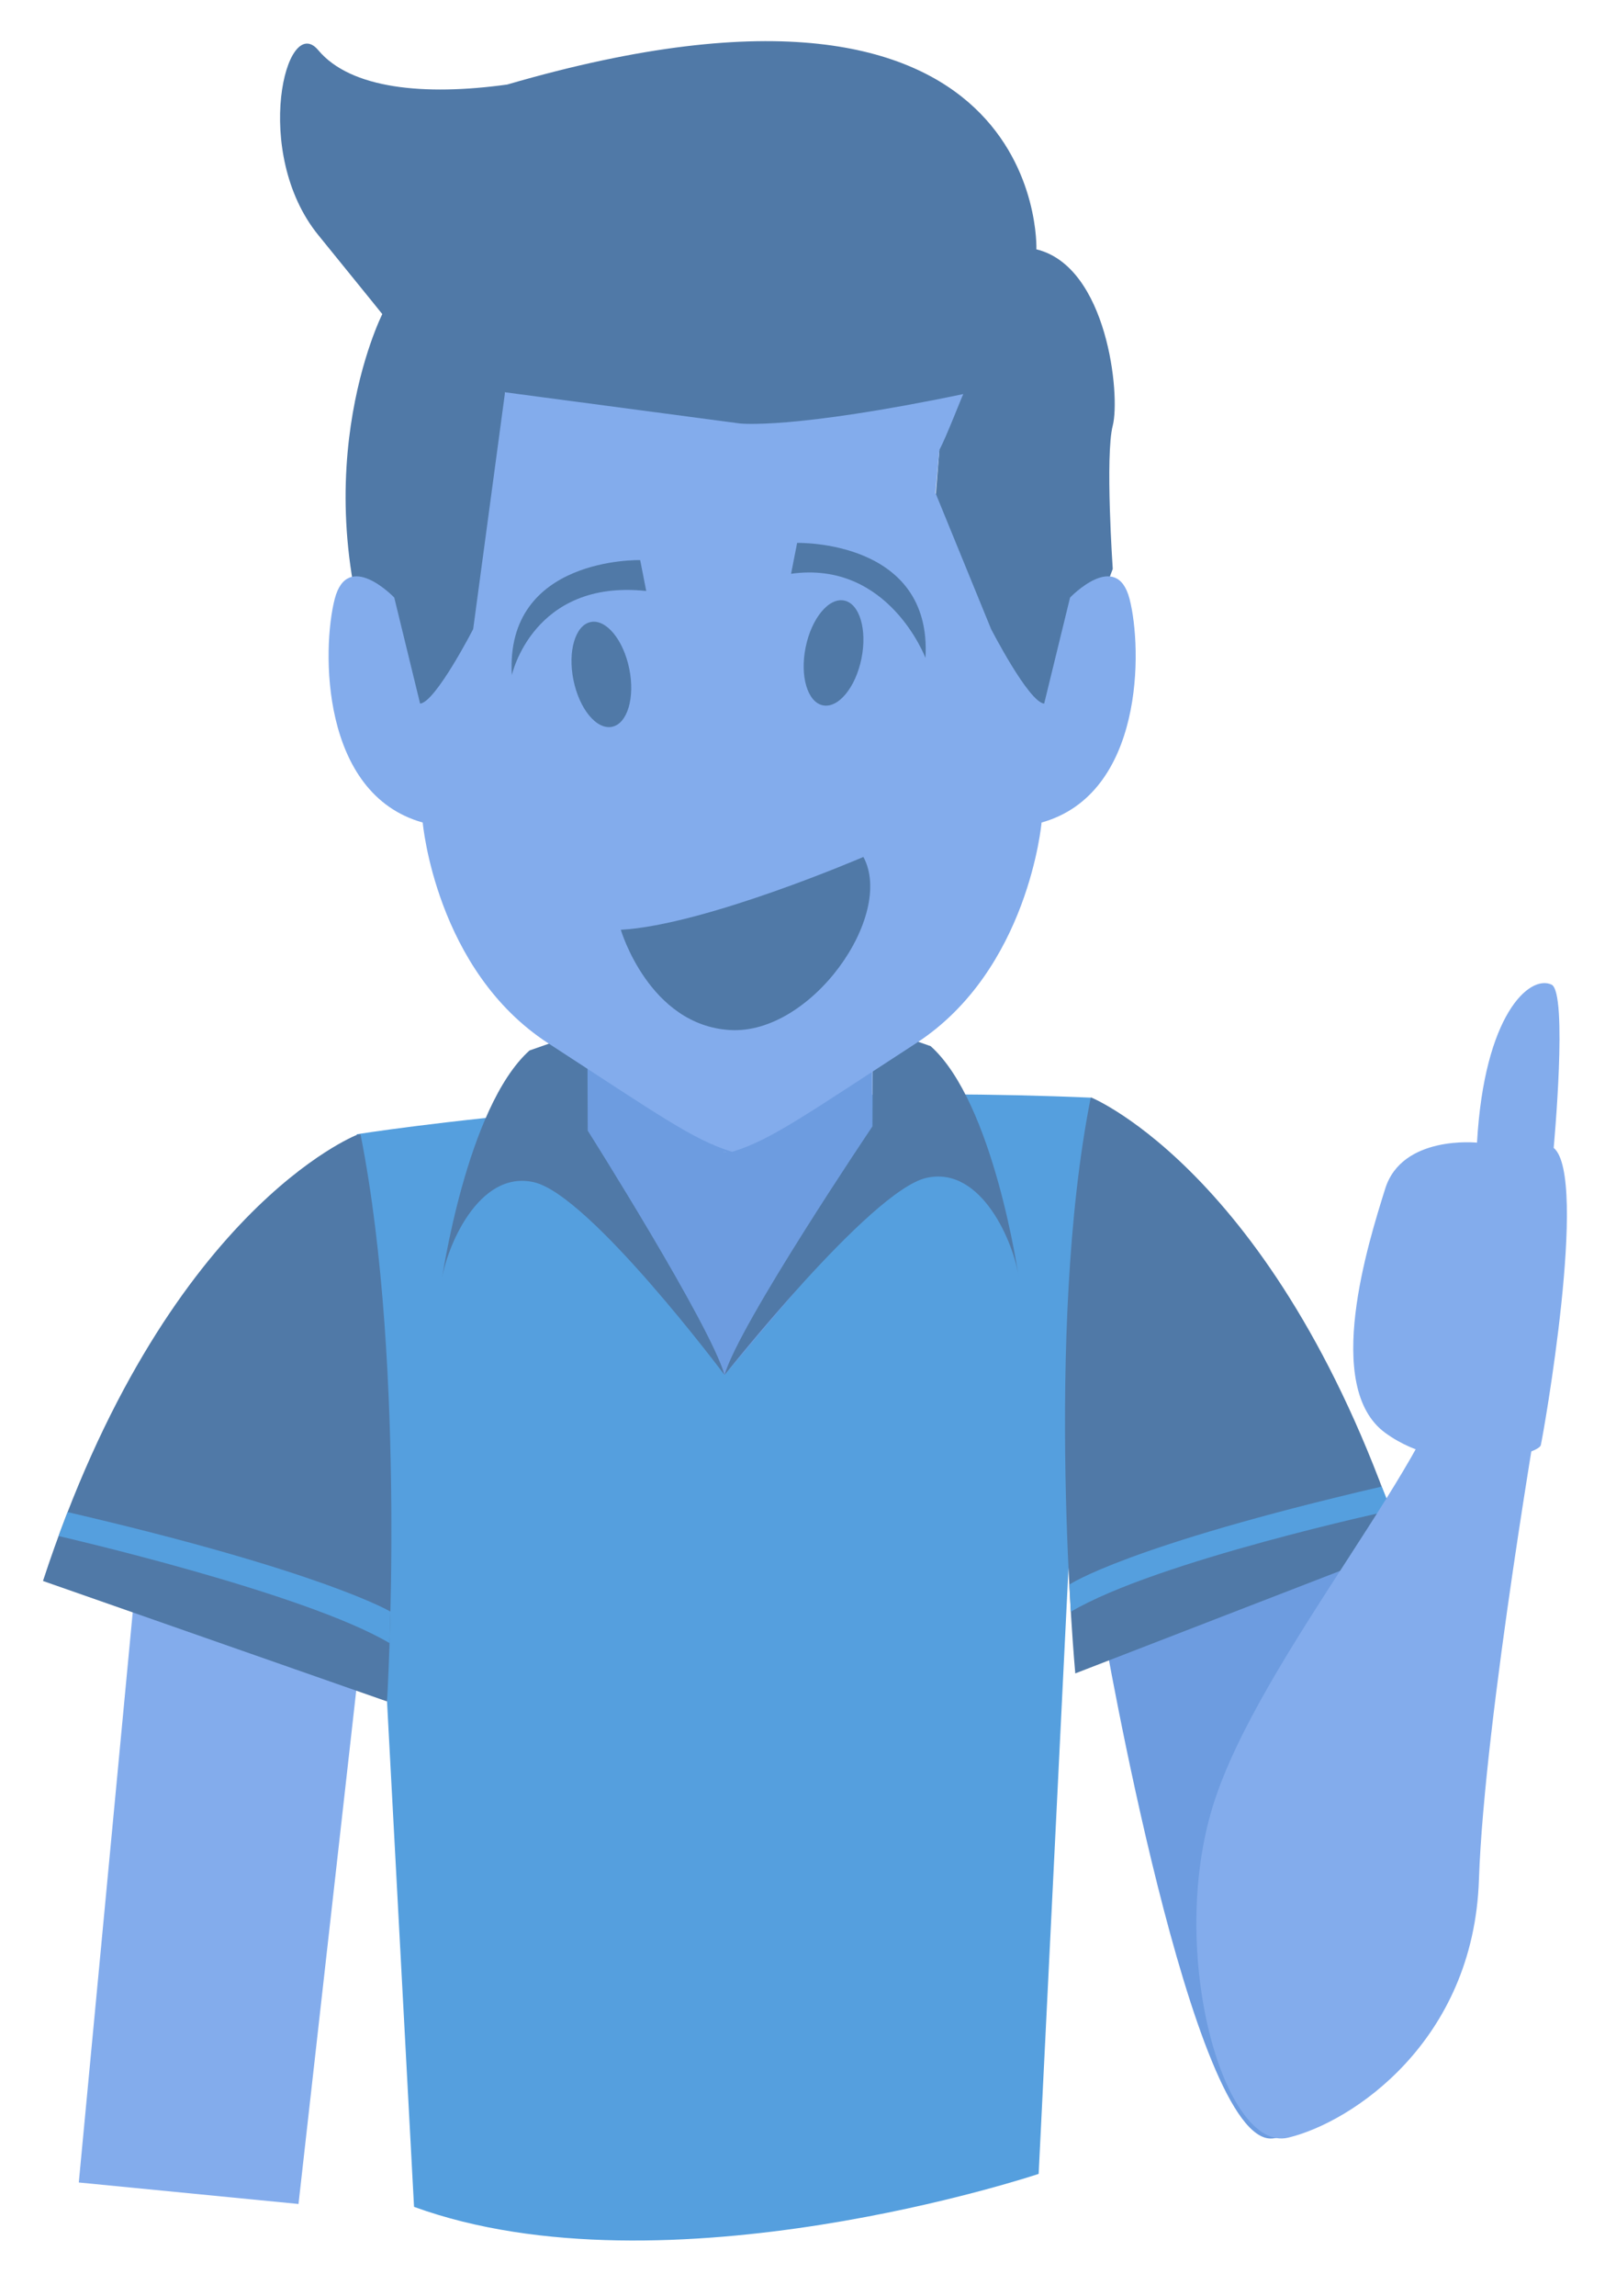 <?xml version="1.0" encoding="utf-8"?>
<!-- Generator: Adobe Illustrator 16.0.0, SVG Export Plug-In . SVG Version: 6.00 Build 0)  -->
<!DOCTYPE svg PUBLIC "-//W3C//DTD SVG 1.1//EN" "http://www.w3.org/Graphics/SVG/1.1/DTD/svg11.dtd">
<svg version="1.1" id="Layer_1" xmlns="http://www.w3.org/2000/svg" xmlns:xlink="http://www.w3.org/1999/xlink" x="0px" y="0px"
	 width="376px" height="534px" viewBox="0 0 376 534" enable-background="new 0 0 376 534" xml:space="preserve">
<g>
	<path fill="#559FDE" d="M83,263.84c0,0,78-12.506,171-8.506l-12.333,250.333c0,0-86.667,29-145.333,7.667L83,263.84z"/>
	<polygon fill="#6D9CE0" points="154,298.75 168.583,319.833 203,279.232 203,236 136,236 136,278 	"/>
	<path fill="#5079A7" d="M203,262c0,0-31.094,46.104-34.417,57.833c0,0,33.917-42.833,46.917-45.833s20.5,15.5,21.5,23
		c0,0-5.752-40.475-20.459-53.654l-13.455-4.715L203,262z"/>
	<path fill="#5079A7" d="M136.75,263c0,0,28.511,45.104,31.833,56.833c0,0-31.333-41.833-44.333-44.833s-20.5,15.5-21.5,23
		c0,0,5.752-40.475,20.459-53.654l13.455-4.715L136.75,263z"/>
	<path fill="#5079A7" d="M258.907,132.333c0,0-1.807-26.333,0-33.333c1.806-7-1.205-37-17.764-41c0,0,2.709-75-123.139-38.333
		c-19.269,2.667-36.43,1-43.957-8s-15.516,23.896,0,43c14.141,17.411,14.903,18.396,14.903,18.396S69.005,112.5,90.08,162.375
		c0,0,19.494,6.458,20.097,15.125c0,0,8.242-64.25,7.338-86.25c0,0,73.5,42.298,95.176,8.083l5.871,5.333l-2.147,27l25.632,35
		c0,0,9.032-6.333,9.032-10S258.907,132.333,258.907,132.333z"/>
	<path fill="#83ACEC" d="M242.345,191.33c0,0-3.008,34.34-29.201,51.34c-25.679,16.67-33.708,22.44-42.533,25.17
		c-0.082,0.03-0.171,0.05-0.262,0.08c-0.09-0.03-0.181-0.05-0.262-0.08c-8.824-2.73-16.854-8.5-42.532-25.17
		c-26.193-17-29.201-51.34-29.201-51.34c-23.782-6.66-23.484-40.33-20.476-52c3.017-11.66,13.855-0.33,13.855-0.33l6.016,24.67
		c3.613-0.34,12.347-17.34,12.347-17.34l7.416-55.08l54.608,7.25c0,0,11.941,1.5,52.014-6.833c-0.307,0.53-4.017,10.133-5.57,13.003
		l-0.902,10l12.942,31.66c0,0,8.734,17,12.347,17.34l6.024-24.67c0,0,10.839-11.33,13.847,0.33
		C265.828,151,266.135,184.67,242.345,191.33z"/>
	<path fill="#83ACEC" d="M168.62,267.92c-0.1,0.03-0.19,0.05-0.29,0.08v-0.16C168.42,267.87,168.52,267.89,168.62,267.92z"/>
	<path fill="#83ACEC" d="M168.91,267.84V268c-0.1-0.03-0.19-0.05-0.29-0.08C168.72,267.89,168.82,267.87,168.91,267.84z"/>
	<path fill="#5079A7" d="M185.471,126.286c0,0,31.497-0.853,29.86,26.754c0,0-8.581-22.757-31.271-19.574L185.471,126.286z"/>
	<path fill="#5079A7" d="M200.889,199.333c0,0-36.769,15.845-56.444,16.943c0,0,6.563,22.222,25.441,23.323
		C188.764,240.701,208.244,212.977,200.889,199.333z"/>
	<path fill="#5079A7" d="M148.951,130.286c0,0-31.497-0.853-29.86,26.754c0,0,4.91-22.373,31.271-19.574L148.951,130.286z"/>
	<polygon fill="#83ACEC" points="31.021,373.56 18.333,507.667 69.455,512.667 83.051,391.774 	"/>
	<path fill="#5079A7" d="M83,264.001c0,0-44.75,17.499-73,103.749l80.051,28.024c0,0,4.711-77.095-6.17-131.935"/>
	<path fill="#6D9CE0" d="M256.667,378.667c0,0,20.666,120.192,39.333,118.763s18.863-73.096,18.863-73.096S329.667,367,328.667,367
		s-29.334-11.666-29.334-11.666L256.667,378.667z"/>
	<path fill="#5079A7" d="M254,255.333c0,0,44.158,18.167,72.408,104.417l-76.219,29.5c0,0-7.289-79.076,3.592-133.917"/>
	<path fill="#559FDE" d="M323.737,351.318c0,0-54.586,11.756-74.586,23.59l-0.317-6.325c0,0,13.041-8.94,72.649-22.796
		L323.737,351.318z"/>
	<path fill="#83ACEC" d="M361.5,267c0,0,3.369-36.205-0.514-37.979c-5.153-2.354-15.644,7.059-17.325,36.771
		c0,0-17.433-1.826-21.356,10.694c-3.925,12.52-14.576,46.156,0,56.807c14.575,10.651,35.635,5.116,36.195,2.874
		C359.061,333.924,369.667,273.833,361.5,267z"/>
	<path fill="#83ACEC" d="M358.979,321.501c0,0-13.612,78.217-14.873,115.782s-29.516,56.397-44.375,59.953
		c-14.859,3.557-28.217-42.812-17.476-77.311c10.74-34.499,54.063-83.194,55.454-104.022c1.392-20.827,21.93-2.738,21.93-2.738
		l-0.991,5.683"/>
	<path fill="#559FDE" d="M13.619,357.295c0,0,57.02,13.075,77.02,24.909l0.205-7.331c0,0-15.51-9.29-75.118-23.146L13.619,357.295z"
		/>
</g>
<ellipse transform="matrix(0.98 0.199 -0.199 0.98 34.182 -35.601)" fill="#5079A7" cx="193.875" cy="151.938" rx="6.625" ry="12.438"/>
<ellipse transform="matrix(-0.98 0.199 -0.199 -0.98 308.229 282.839)" fill="#5079A7" cx="139.875" cy="156.938" rx="6.625" ry="12.438"/>
</svg>
